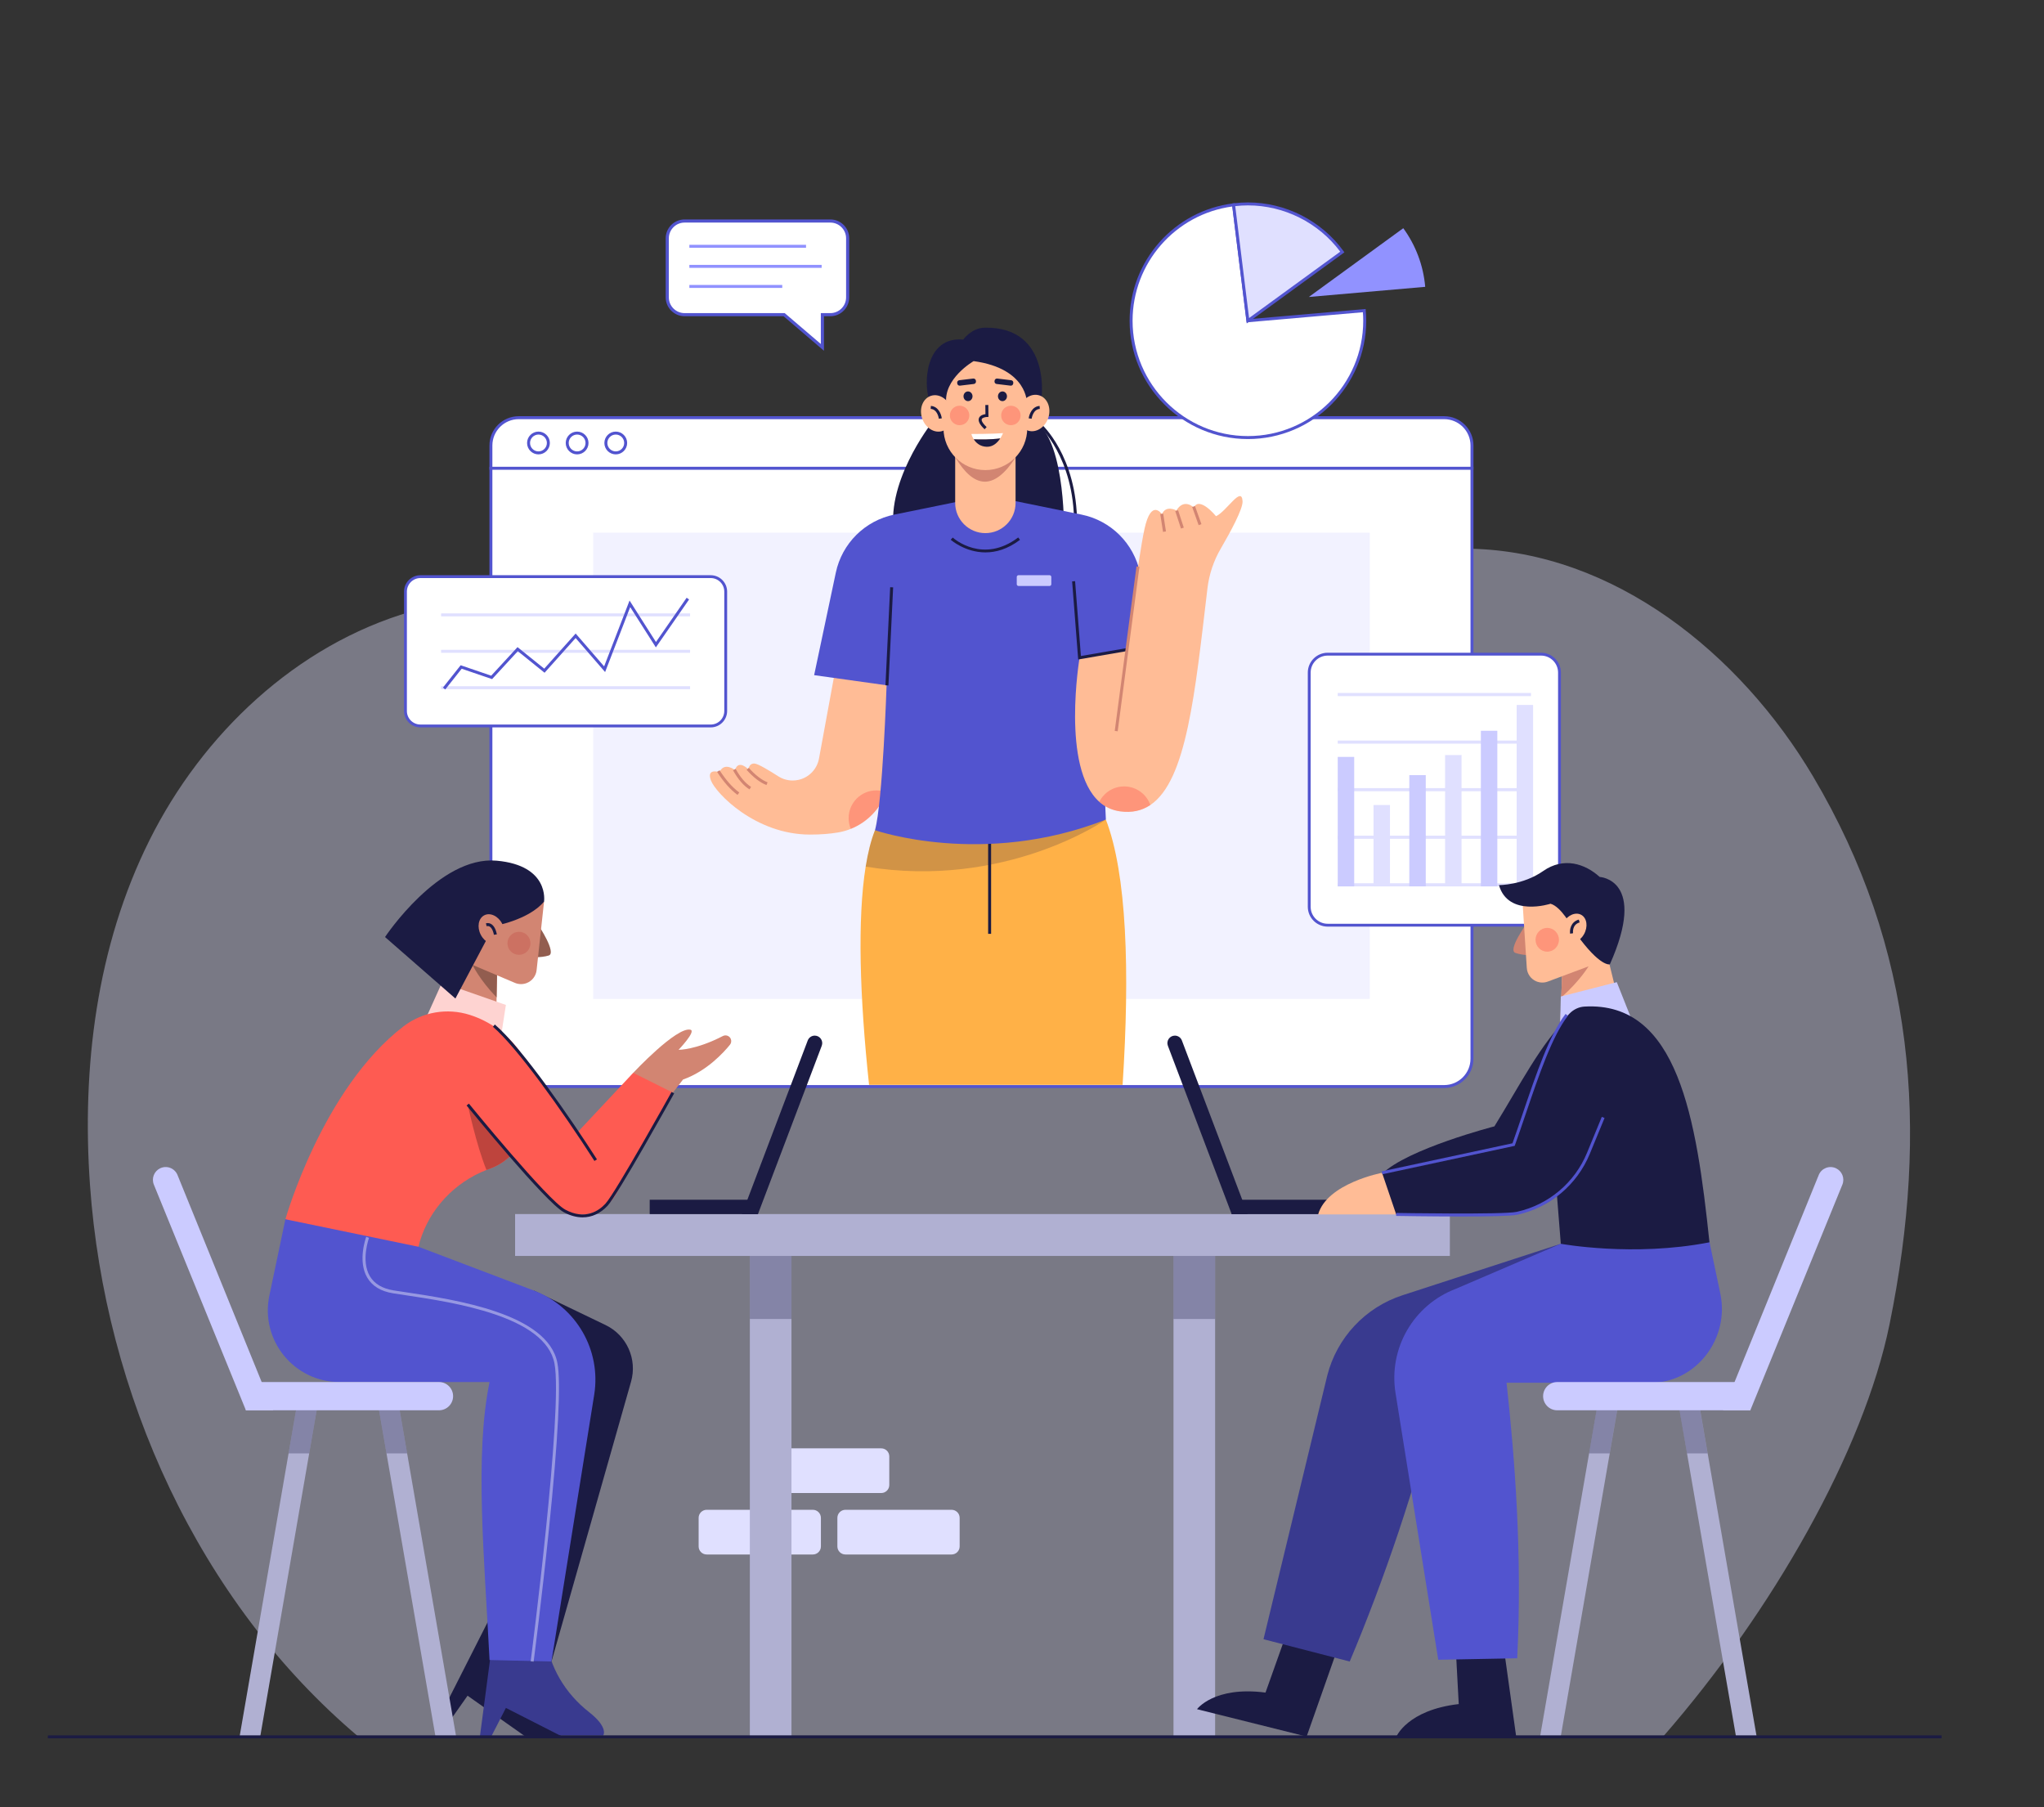 <?xml version="1.0" encoding="utf-8"?>
<!-- Generator: Adobe Illustrator 27.1.0, SVG Export Plug-In . SVG Version: 6.00 Build 0)  -->
<svg version="1.1" id="OBJECTS" xmlns="http://www.w3.org/2000/svg" xmlns:xlink="http://www.w3.org/1999/xlink" x="0px" y="0px"
	 viewBox="0 0 1718.81 1519.66" style="enable-background:new 0 0 1718.81 1519.66;" xml:space="preserve">
<rect x="0" y="0" width="1718.81" height="1519.66" fill="#333333" stroke="none"/>
<style type="text/css">
	.st0{opacity:0.4;}
	.st1{fill:#E0E0FF;}
	.st2{fill:#FFFFFF;}
	.st3{fill:#5254CF;}
	.st4{opacity:0.4;fill:#E0E0FF;}
	.st5{fill:#FFB147;}
	.st6{fill:#1B1B43;}
	.st7{opacity:0.2;fill:#1B1B43;}
	.st8{fill:#FFBC96;}
	.st9{opacity:0.4;fill:#FE5B52;}
	.st10{fill:#D28572;}
	.st11{fill:#CBCBFF;}
	.st12{fill:#9192FF;}
	.st13{fill:#B0B0D2;}
	.st14{opacity:0.3;fill:#1B1B43;}
	.st15{fill:#925D4F;}
	.st16{fill:#FED3D1;}
	.st17{opacity:0.3;fill:#BE443D;}
	.st18{fill:#FE5B52;}
	.st19{fill:#BE443D;}
	.st20{fill:#393A8F;}
	.st21{opacity:0.4;fill:#FFFFFF;}
</style>
<g>
	<g class="st0">
		<path class="st1" d="M1588.93,1113.55c33.48-164.35,21.39-316.24-64.4-460.83c-61.12-103.02-167.29-189.07-288.73-191.34
			c-114.55-2.14-217.66,68.3-330.83,86.11c-186.17,29.3-378.59-85.88-559.4-33.23c-96.76,28.18-175.44,103.16-219.88,192.23
			C81.26,795.56,68.67,897.5,75.66,996.36c12.43,175.69,91.25,350.4,225.9,464.07h1096.78
			C1490.47,1354.93,1567.27,1219.86,1588.93,1113.55z"/>
	</g>
	<g>
		<path class="st1" d="M683.52,1307.1h-89.25c-3.75,0-6.79-3.04-6.79-6.79v-24c0-3.75,3.04-6.79,6.79-6.79h89.25
			c3.75,0,6.79,3.04,6.79,6.79v24C690.31,1304.06,687.27,1307.1,683.52,1307.1z"/>
		<path class="st1" d="M800.19,1307.1h-89.25c-3.75,0-6.79-3.04-6.79-6.79v-24c0-3.75,3.04-6.79,6.79-6.79h89.25
			c3.75,0,6.79,3.04,6.79,6.79v24C806.98,1304.06,803.94,1307.1,800.19,1307.1z"/>
		<path class="st1" d="M741.02,1255.43h-89.25c-3.75,0-6.79-3.04-6.79-6.79v-24c0-3.75,3.04-6.79,6.79-6.79h89.25
			c3.75,0,6.79,3.04,6.79,6.79v24C747.81,1252.39,744.77,1255.43,741.02,1255.43z"/>
	</g>
	<g>
		<g>
			<g>
				<g>
					<path class="st2" d="M1237.8,374.59c0-12.91-10.47-23.38-23.38-23.38H436.18c-12.91,0-23.38,10.47-23.38,23.38v19.17h825
						V374.59z"/>
					<path class="st3" d="M1239.04,395H411.57v-20.41c0-13.57,11.04-24.62,24.62-24.62h778.24c13.57,0,24.62,11.04,24.62,24.62V395z
						 M414.04,392.53h822.53v-17.93c0-12.21-9.93-22.14-22.14-22.14H436.18c-12.21,0-22.14,9.93-22.14,22.14V392.53z"/>
				</g>
				<g>
					<path class="st2" d="M412.8,393.76v496.48c0,12.91,10.47,23.38,23.38,23.38h778.24c12.91,0,23.38-10.47,23.38-23.38V393.76
						H412.8z"/>
					<path class="st3" d="M1214.42,914.86H436.18c-13.57,0-24.62-11.04-24.62-24.62V392.53h827.47v497.71
						C1239.04,903.81,1228,914.86,1214.42,914.86z M414.04,395v495.24c0,12.21,9.93,22.14,22.14,22.14h778.24
						c12.21,0,22.14-9.93,22.14-22.14V395H414.04z"/>
				</g>
				<g>
					<g>
						
							<ellipse transform="matrix(0.996 -0.09 0.09 0.996 -31.622 42.17)" class="st2" cx="452.8" cy="372.49" rx="8.33" ry="8.33"/>
						<path class="st3" d="M452.8,382.07c-5.28,0-9.58-4.3-9.58-9.58s4.3-9.58,9.58-9.58c5.28,0,9.58,4.3,9.58,9.58
							S458.09,382.07,452.8,382.07z M452.8,365.4c-3.91,0-7.08,3.18-7.08,7.08c0,3.91,3.18,7.08,7.08,7.08
							c3.91,0,7.08-3.18,7.08-7.08C459.89,368.58,456.71,365.4,452.8,365.4z"/>
					</g>
					<g>
						
							<ellipse transform="matrix(0.996 -0.09 0.09 0.996 -31.491 45.089)" class="st2" cx="485.3" cy="372.49" rx="8.33" ry="8.33"/>
						<path class="st3" d="M485.3,382.07c-5.28,0-9.58-4.3-9.58-9.58s4.3-9.58,9.58-9.58c5.28,0,9.58,4.3,9.58,9.58
							S490.59,382.07,485.3,382.07z M485.3,365.4c-3.91,0-7.08,3.18-7.08,7.08c0,3.91,3.18,7.08,7.08,7.08
							c3.91,0,7.08-3.18,7.08-7.08C492.39,368.58,489.21,365.4,485.3,365.4z"/>
					</g>
					<g>
						
							<ellipse transform="matrix(0.996 -0.09 0.09 0.996 -31.359 48.007)" class="st2" cx="517.8" cy="372.49" rx="8.33" ry="8.33"/>
						<path class="st3" d="M517.8,382.07c-5.28,0-9.58-4.3-9.58-9.58s4.3-9.58,9.58-9.58s9.58,4.3,9.58,9.58
							S523.09,382.07,517.8,382.07z M517.8,365.4c-3.91,0-7.08,3.18-7.08,7.08c0,3.91,3.18,7.08,7.08,7.08
							c3.91,0,7.08-3.18,7.08-7.08C524.89,368.58,521.71,365.4,517.8,365.4z"/>
					</g>
				</g>
			</g>
			<rect x="498.79" y="447.9" class="st4" width="653.03" height="392.02"/>
		</g>
		<g>
			<path class="st5" d="M944,912.2H730.8c-7.88-73.62-9.9-139.62-2.85-183.5c1.92-11.95,4.5-22.25,7.83-30.62l89.77-18.28
				l104.38,9.35C947.48,734.55,950.23,816.17,944,912.2z"/>
			<rect x="830.93" y="700.22" class="st6" width="2.5" height="85"/>
			<path class="st7" d="M929.93,689.15c0,0-84.05,58.95-201.97,39.55c1.92-11.95,4.5-22.25,7.83-30.62l89.77-18.28L929.93,689.15z"
				/>
			<path class="st6" d="M783.23,355.97c0,0-40.49,51.63-30.74,95.5l142.23-5.94c0,0,1.22-85.91-29.85-93.22L783.23,355.97z"/>
			<path class="st6" d="M905.72,440.43h-2.5c0-56.28-29.27-82.13-29.57-82.39l1.63-1.89C875.59,356.41,905.72,383.02,905.72,440.43z
				"/>
			<g>
				<path class="st8" d="M748.6,649.3c-0.17,5.88-1.33,11.53-3.3,16.83c-5.15,13.95-15.95,25.27-29.88,30.83
					c-3.35,1.38-6.9,2.38-10.6,3c-6.7,1.15-14.5,1.8-23.67,1.8c-46,0-79.4-34.94-83.35-45.59c-3.95-10.68,7.19-6.88,7.19-6.88
					c4.06-9.06,13.11-1.76,13.11-1.76c2.73-9.45,11.28-0.62,11.28-0.62s0.3-5.18,5.17-4.88c3,0.2,12.83,6.18,19.92,10.73
					c3.65,2.33,7.85,3.53,12.1,3.53c1.7,0,3.4-0.18,5.07-0.58c8.73-2,15.43-9.03,17.05-17.83l13.78-75.05h32.6l10.45,13.4
					C749.63,592.75,749.38,626.6,748.6,649.3z"/>
				<path class="st9" d="M745.3,666.12c-5.15,13.95-15.95,25.27-29.88,30.83c-1.15-2.78-1.8-5.83-1.8-9.03
					c0-12.87,10.45-23.32,23.35-23.32C739.9,664.6,742.7,665.15,745.3,666.12z"/>
				<path class="st3" d="M819.05,419.04l-67.04,13.66c-24.65,5.02-43.96,24.2-49.17,48.81l-18.23,86.19l60.93,8.53L819.05,419.04z"
					/>
				<path class="st3" d="M842.41,419.04l67.04,13.66c24.65,5.02,43.96,24.2,49.17,48.81l8.28,61.21l-59.1,10.36L842.41,419.04z"/>
				<path class="st3" d="M745.53,576.23c0,0-3.25,98.29-9.75,121.85c0,0,90.98,31.68,194.15-8.94l-8.12-181.15l-79.41-88.95h-23.35
					l-79.2,102.76L745.53,576.23z"/>
				<path class="st8" d="M1044.88,421.47c0.37,6.43-10.2,25.87-18.32,39.8c-5.98,10.23-9.8,21.6-11.2,33.37
					c-10.47,88-17.4,161.63-48.02,182.25c-7.1,4.77-15.45,6.72-25.4,5.35c-7.02-0.97-12.8-3.8-17.52-8.03
					c-32.25-28.7-16.6-121.15-16.6-121.15l40-6.9c0,0,8.95-75.55,14.62-101.55c5.7-25.98,14.63-12.18,14.63-12.18
					c3.25-8.12,12.17-3.25,12.17-3.25c6.5-10.55,14.62-2.45,14.62-2.45c4.88-9.73,18.7,7.32,18.7,7.32
					C1031.48,430,1044.08,407.97,1044.88,421.47z"/>
				
					<rect x="706.22" y="533.75" transform="matrix(0.048 -0.999 0.999 0.048 177.472 1256.138)" class="st6" width="82.56" height="2.5"/>
				<polygon class="st6" points="906.66,554.54 901.56,488.86 904.05,488.67 908.94,551.61 947.6,544.94 948.02,547.4 				"/>
				
					<rect x="878.45" y="544.18" transform="matrix(0.131 -0.991 0.991 0.131 283.035 1413.843)" class="st10" width="139.54" height="2.5"/>
				<path class="st9" d="M967.33,676.9c-7.1,4.77-15.45,6.72-25.4,5.35c-7.02-0.97-12.8-3.8-17.52-8.03
					c3.82-7.67,11.75-12.95,20.9-12.95C955.48,661.27,964.15,667.8,967.33,676.9z"/>
				<g>
					
						<rect x="976.96" y="432.36" transform="matrix(0.988 -0.153 0.153 0.988 -55.717 154.574)" class="st10" width="2.5" height="15.14"/>
					
						<rect x="990.71" y="428.94" transform="matrix(0.95 -0.312 0.312 0.95 -86.727 331.392)" class="st10" width="2.5" height="15.42"/>
					
						<rect x="1005.4" y="425.1" transform="matrix(0.942 -0.335 0.335 0.942 -86.986 362.678)" class="st10" width="2.5" height="16.21"/>
				</g>
				<path class="st11" d="M882.55,492.72H856.5c-0.83,0-1.51-0.67-1.51-1.51v-6.05c0-0.83,0.67-1.51,1.51-1.51h26.05
					c0.83,0,1.51,0.67,1.51,1.51v6.05C884.05,492.05,883.38,492.72,882.55,492.72z"/>
				<path class="st6" d="M828.69,464.49c-17.16,0-29.05-10.47-29.22-10.63l1.67-1.86c1.03,0.92,25.45,22.35,55.08-0.07l1.51,1.99
					C847.26,461.84,837.31,464.49,828.69,464.49z"/>
				<g>
					<path class="st10" d="M644.54,660.14c-5.32-2.07-11.11-6.51-16.73-12.83l1.87-1.66c5.36,6.03,10.81,10.24,15.77,12.17
						L644.54,660.14z"/>
					<path class="st10" d="M630.26,663.78c-5.11-3.23-9.65-8.49-13.86-16.07l2.19-1.21c4.01,7.21,8.26,12.18,13.01,15.18
						L630.26,663.78z"/>
					<path class="st10" d="M620.18,668.41c-6.1-4.54-11.73-10.89-17.18-19.39l2.1-1.35c5.29,8.25,10.71,14.38,16.57,18.73
						L620.18,668.41z"/>
				</g>
			</g>
			<g>
				<path class="st8" d="M828.61,448.28L828.61,448.28c-14.02,0-25.39-11.37-25.39-25.39v-42.85H854v42.85
					C854,436.92,842.63,448.28,828.61,448.28z"/>
				<path class="st10" d="M803.22,384.39c15.7,26.38,32.54,28.54,50.83,0.21L803.22,384.39z"/>
				<path class="st8" d="M828.61,395.28L828.61,395.28c-19.45,0-35.22-15.77-35.22-35.22v-59.41h70.43v59.41
					C863.83,379.51,848.06,395.28,828.61,395.28z"/>
				<path class="st6" d="M827.94,360.95c-4.12-3.89-5.67-6.96-4.73-9.4c0.9-2.34,3.76-3.08,5.45-3.32l-0.09-7.68l2.5-0.03
					l0.12,10.07l-1.23,0.03c-1.22,0.04-3.91,0.53-4.41,1.82c-0.24,0.62-0.3,2.5,4.12,6.68L827.94,360.95z"/>
				<g>
					<path class="st2" d="M841.13,368.62c1.55-2.36,2.3-4.41,2.3-4.41c-8.53,0.71-26.6,0.71-26.6,0.71s0.52,2.11,2.02,4.45
						C824.24,369.59,833.09,369.69,841.13,368.62z"/>
					<path class="st6" d="M818.84,369.37c1.84,2.88,5.17,6.13,10.87,6.31c5.51,0.18,9.25-3.75,11.41-7.06
						C833.09,369.69,824.24,369.59,818.84,369.37z"/>
				</g>
				<path class="st6" d="M863.43,338.03c0.03,1.35,1.25-28.12-44.69-34.38c0,0-25.94,14.84-22.97,36.25l-14.09-2.66
					c-5.44-14.84-3.57-54.53,28.31-51.71c0,0,6.87-9.82,18.12-10c57.19-0.94,48.16,62.48,46.79,64.3L863.43,338.03z"/>
				<g>
					
						<ellipse transform="matrix(0.313 -0.95 0.95 0.313 266.905 1064.333)" class="st8" cx="869.32" cy="347.63" rx="15.56" ry="12.9"/>
					<path class="st6" d="M867.51,352.08l-2.48-0.31c0.43-3.45,2.91-10.06,9.19-10.43l0.15,2.5
						C868.57,344.17,867.52,352,867.51,352.08z"/>
				</g>
				<g>
					<path class="st8" d="M775.41,351.67c2.69,8.16,10.36,12.97,17.13,10.74c6.77-2.23,10.07-10.66,7.38-18.82
						c-2.69-8.16-10.36-12.97-17.13-10.74C776.03,335.08,772.72,343.51,775.41,351.67z"/>
					<path class="st6" d="M789.48,352.08c-0.04-0.32-1.08-7.91-6.86-8.25l0.15-2.5c6.28,0.37,8.76,6.99,9.19,10.43L789.48,352.08z"
						/>
				</g>
				<path class="st6" d="M846.77,333.22c0,2.25-1.7,4.08-3.79,4.08c-2.1,0-3.79-1.83-3.79-4.08s1.7-4.08,3.79-4.08
					C845.07,329.14,846.77,330.96,846.77,333.22z"/>
				<path class="st6" d="M849.77,324.28l-11.71-1.41c-1.11-0.13-1.9-1.14-1.77-2.25l0.07-0.55c0.13-1.11,1.14-1.9,2.25-1.77
					l11.71,1.41c1.11,0.13,1.9,1.14,1.77,2.25l-0.07,0.55C851.89,323.62,850.88,324.42,849.77,324.28z"/>
				<path class="st6" d="M810.22,333.22c0,2.25,1.7,4.08,3.79,4.08s3.79-1.83,3.79-4.08s-1.7-4.08-3.79-4.08
					S810.22,330.96,810.22,333.22z"/>
				<path class="st6" d="M807.22,324.28l11.71-1.41c1.11-0.13,1.9-1.14,1.77-2.25l-0.07-0.55c-0.13-1.11-1.14-1.9-2.25-1.77
					l-11.71,1.41c-1.11,0.13-1.9,1.14-1.77,2.25l0.07,0.55C805.1,323.62,806.11,324.42,807.22,324.28z"/>
				<circle class="st9" cx="850.07" cy="349.34" r="8.18"/>
				<circle class="st9" cx="806.92" cy="349.34" r="8.18"/>
			</g>
		</g>
		<g>
			<g>
				<path class="st2" d="M597.66,610.43H353.54c-6.95,0-12.59-5.64-12.59-12.59V497.46c0-6.95,5.64-12.59,12.59-12.59h244.12
					c6.95,0,12.59,5.64,12.59,12.59v100.38C610.24,604.79,604.61,610.43,597.66,610.43z"/>
				<path class="st3" d="M597.66,611.63H353.54c-7.6,0-13.79-6.19-13.79-13.79V497.46c0-7.6,6.19-13.79,13.79-13.79h244.12
					c7.6,0,13.79,6.19,13.79,13.79v100.38C611.45,605.45,605.26,611.63,597.66,611.63z M353.54,486.07
					c-6.28,0-11.39,5.11-11.39,11.39v100.38c0,6.28,5.11,11.39,11.39,11.39h244.12c6.28,0,11.39-5.11,11.39-11.39V497.46
					c0-6.28-5.11-11.39-11.39-11.39H353.54z"/>
			</g>
			<g>
				<rect x="370.91" y="515.77" class="st1" width="209.38" height="2.5"/>
				<rect x="370.91" y="546.4" class="st1" width="209.38" height="2.5"/>
				<rect x="370.91" y="577.02" class="st1" width="209.38" height="2.5"/>
			</g>
			<polygon class="st3" points="374.41,579.75 372.45,578.19 387.37,559.38 413.06,568.15 435.18,544.14 457.66,562.25 
				484.07,532.7 508.01,560.33 529.4,504.96 551.6,539.84 577.4,502.63 579.46,504.06 551.51,544.35 529.95,510.48 508.84,565.11 
				484.04,536.49 457.94,565.69 435.43,547.55 413.8,571.04 388.23,562.31 			"/>
		</g>
		<g>
			<g>
				<path class="st2" d="M1049.37,269.7l-12.05-97.47c-48.56,5.95-86.18,47.3-86.18,97.47c0,54.25,43.98,98.23,98.23,98.23
					c54.25,0,98.23-43.98,98.23-98.23c0-2.87-0.15-5.71-0.39-8.52L1049.37,269.7z"/>
				<path class="st3" d="M1049.37,369.18c-54.85,0-99.48-44.63-99.48-99.48c0-50.18,37.52-92.62,87.28-98.71l1.24-0.15l12.06,97.51
					l97.89-8.52l0.11,1.25c0.27,3.1,0.4,5.92,0.4,8.62C1148.85,324.55,1104.22,369.18,1049.37,369.18z M1036.23,173.63
					c-47.89,6.49-83.84,47.57-83.84,96.07c0,53.48,43.51,96.98,96.98,96.98c53.48,0,96.98-43.51,96.98-96.98
					c0-2.27-0.09-4.62-0.29-7.16l-97.79,8.51L1036.23,173.63z"/>
			</g>
			<path class="st12" d="M1100.62,249.7l97.84-8.52c-1.58-18.33-8.18-35.22-18.44-49.29L1100.62,249.7z"/>
			<g>
				<path class="st1" d="M1128.77,211.89c-17.86-24.5-46.77-40.43-79.4-40.43c-4.08,0-8.1,0.28-12.05,0.76l12.05,97.47
					L1128.77,211.89z"/>
				<path class="st3" d="M1048.39,271.96l-12.47-100.82l1.24-0.15c4.24-0.52,8.23-0.77,12.2-0.77c31.66,0,61.72,15.3,80.41,40.94
					l0.74,1.01L1048.39,271.96z M1038.71,173.32l11.64,94.11l76.67-55.82c-18.27-24.39-47.2-38.91-77.65-38.91
					C1045.89,172.71,1042.39,172.91,1038.71,173.32z"/>
			</g>
		</g>
		<g>
			<g>
				<path class="st2" d="M1295.88,777.95h-179.44c-8.57,0-15.51-6.95-15.51-15.51V565.57c0-8.57,6.94-15.51,15.51-15.51h179.44
					c8.57,0,15.51,6.95,15.51,15.51v196.87C1311.4,771,1304.45,777.95,1295.88,777.95z"/>
				<path class="st3" d="M1295.88,779.15h-179.44c-9.21,0-16.71-7.5-16.71-16.71V565.57c0-9.21,7.5-16.71,16.71-16.71h179.44
					c9.21,0,16.71,7.5,16.71,16.71v196.87C1312.6,771.65,1305.1,779.15,1295.88,779.15z M1116.44,551.26
					c-7.89,0-14.31,6.42-14.31,14.31v196.87c0,7.89,6.42,14.31,14.31,14.31h179.44c7.89,0,14.31-6.42,14.31-14.31V565.57
					c0-7.89-6.42-14.31-14.31-14.31H1116.44z"/>
			</g>
			<g>
				<rect x="1124.91" y="582.69" class="st1" width="162.5" height="2.63"/>
				<rect x="1124.91" y="622.69" class="st1" width="162.5" height="2.63"/>
				<rect x="1124.91" y="662.69" class="st1" width="162.5" height="2.63"/>
				<rect x="1124.91" y="702.69" class="st1" width="162.5" height="2.63"/>
				<rect x="1124.91" y="742.69" class="st1" width="162.5" height="2.63"/>
			</g>
			<g>
				<rect x="1124.91" y="636.44" class="st11" width="13.84" height="108.87"/>
				<rect x="1155" y="676.9" class="st1" width="13.84" height="68.42"/>
				<rect x="1185.09" y="651.76" class="st11" width="13.84" height="93.55"/>
				<rect x="1215.18" y="634.87" class="st1" width="13.84" height="110.44"/>
				<rect x="1245.27" y="614.48" class="st11" width="13.84" height="130.83"/>
				<rect x="1275.36" y="592.77" class="st1" width="13.84" height="152.54"/>
			</g>
		</g>
		<g>
			<g>
				<path class="st2" d="M698.24,185.85H575.67c-8.05,0-14.57,6.52-14.57,14.57v49.62c0,8.05,6.52,14.57,14.57,14.57h83.7
					l32.18,27.5v-27.5h6.68c8.05,0,14.57-6.52,14.57-14.57v-49.62C712.8,192.37,706.28,185.85,698.24,185.85z"/>
				<path class="st3" d="M692.87,294.94l-33.98-29.04h-83.22c-8.76,0-15.88-7.12-15.88-15.88v-49.62c0-8.76,7.12-15.88,15.88-15.88
					h122.57c8.76,0,15.88,7.12,15.88,15.88v49.62c0,8.76-7.12,15.88-15.88,15.88h-5.37V294.94z M575.67,187.16
					c-7.31,0-13.25,5.95-13.25,13.25v49.62c0,7.31,5.95,13.25,13.25,13.25h84.19l30.38,25.96v-25.96h8
					c7.31,0,13.25-5.95,13.25-13.25v-49.62c0-7.31-5.95-13.25-13.25-13.25H575.67z"/>
			</g>
			<g>
				<rect x="579.68" y="205.85" class="st12" width="98.12" height="2.5"/>
				<rect x="579.68" y="222.72" class="st12" width="111.25" height="2.5"/>
				<rect x="579.68" y="239.6" class="st12" width="78.12" height="2.5"/>
			</g>
		</g>
	</g>
	<g>
		<rect x="630.55" y="1035.34" class="st13" width="35" height="425"/>
		<rect x="986.8" y="1035.34" class="st13" width="35" height="425"/>
		<rect x="630.55" y="1034.17" class="st14" width="35" height="74.91"/>
		<rect x="986.8" y="1034.17" class="st14" width="35" height="74.91"/>
		<rect x="433.14" y="1020.85" class="st13" width="786.06" height="35.22"/>
	</g>
	<g>
		<rect x="1035.73" y="1008.82" class="st6" width="91.03" height="12.07"/>
		<path class="st6" d="M1049.19,1020.89h-13.47l-53.65-141.55c-1.56-4.12,1.48-8.53,5.89-8.53l0,0c2.62,0,4.96,1.62,5.89,4.06
			L1049.19,1020.89z"/>
	</g>
	<g>
		
			<rect x="546.33" y="1008.82" transform="matrix(-1 -1.224647e-16 1.224647e-16 -1 1183.693 2029.701)" class="st6" width="91.03" height="12.07"/>
		<path class="st6" d="M623.89,1020.89h13.47l53.65-141.55c1.56-4.12-1.48-8.53-5.89-8.53l0,0c-2.62,0-4.96,1.62-5.89,4.06
			L623.89,1020.89z"/>
	</g>
	<g>
		<g>
			<g>
				<polygon class="st10" points="367.38,857.91 417.04,865.89 417.59,838.68 418.11,811.59 418.56,788.44 404.79,781.93 
					381.2,809.58 				"/>
				<path class="st15" d="M397.3,811.31c0,0,5.99,12.58,20.29,27.37l0.52-27.09L397.3,811.31z"/>
				<path class="st15" d="M452.51,777.82c0.58,0.32,15.72,23.52,8.92,25.62c-6.81,2.1-15.4,1.29-15.4,1.29L452.51,777.82z"/>
				<path class="st10" d="M457.5,758.09l-6.26,57.65c-0.53,4.89-3.74,9.08-8.33,10.86l0,0c-3.2,1.25-6.77,1.19-9.93-0.15
					l-35.68-15.14l-4.81-32.5l28.89-30.26L457.5,758.09z"/>
				<polygon class="st16" points="371.66,826.26 354.57,864.18 420.82,874.6 425.41,845.01 				"/>
				<path class="st6" d="M415.17,778.73c0,0,29.29-4.94,42.32-20.64c0,0,4.83-30.36-39.83-34.38c-48.45-4.36-93.89,64.2-93.89,64.2
					l59.19,51.7L415.17,778.73z"/>
				<path class="st10" d="M404.28,785.98c3.33,6.48,10.06,9.66,15.04,7.11c4.97-2.56,6.3-9.88,2.97-16.36
					c-3.33-6.48-10.06-9.66-15.04-7.11C402.27,772.17,400.94,779.49,404.28,785.98z"/>
				<path class="st6" d="M415.32,786.03c-0.2-1.38-1.2-5.3-3.34-6.76c-0.82-0.56-1.74-0.72-2.8-0.48l-0.55-2.44
					c1.76-0.4,3.37-0.11,4.77,0.86c3.48,2.39,4.36,8.21,4.39,8.46L415.32,786.03z"/>
				<circle class="st17" cx="436.4" cy="793.19" r="9.69"/>
			</g>
			<g>
				<path class="st18" d="M442.44,949.2c-3.88,14.38-13.97,26.7-28.3,32.63c-0.85,0.35-1.7,0.67-2.57,1
					c-0.85,0.3-1.67,0.62-2.5,0.93c-26.73,10.5-47.65,32.5-56,60.05c-0.48,1.6-0.88,3.12-1.2,4.55c0,0-55.62,8.12-111.87-23.12
					c0,0,31-109.97,99.43-162.3c15.82-12.1,36.6-15.6,55.6-9.57c8.33,2.65,16.1,6.57,23.1,11.6c6.97,5.05,13.18,11.17,18.33,18.22
					l1.23,1.7l6.05,44.15C444.66,935.9,444.16,942.75,442.44,949.2z"/>
				<path class="st19" d="M442.44,949.2c-3.88,14.38-13.97,26.7-28.3,32.63c-0.85,0.35-1.7,0.67-2.57,1
					c-0.85,0.3-1.67,0.62-2.5,0.93c-8.65-21.22-15.75-54.97-15.75-54.97l41.67,5.52L442.44,949.2z"/>
				<path class="st10" d="M532.49,902.1c0,0,36.6-39.13,48.12-36.25c5,1.25-10,16.88-10,16.88s14.31,0.28,37.24-11.57
					c2.51-1.29,5.6-0.19,6.68,2.42l0,0c0.68,1.64,0.41,3.51-0.7,4.89c-4.85,6.02-19.32,22.2-39.47,29.26l-8.55,11.05l-21.45,10.2
					L532.49,902.1z"/>
				<path class="st18" d="M565.81,918.77l-47.88,85.35c-5.95,10.57-17.13,17.15-29.28,17.15c-4.87,0-9.62-1.08-13.95-3.05
					c-4.33-1.98-8.23-4.88-11.42-8.58l-69.98-80.87l44.35-43.9l48.57,66.6l46.25-49.38L565.81,918.77z"/>
				<path class="st6" d="M499.87,976.21c-28.08-43.84-65.38-95.74-85.38-112.85l1.62-1.9c23.09,19.74,64.84,80.57,85.87,113.4
					L499.87,976.21z"/>
				<path class="st6" d="M489.91,1023.63c-5.11,0-10.45-1.43-15.79-4.31c-15.32-8.27-79.07-86.44-81.77-89.76l1.94-1.58
					c0.66,0.81,66.14,81.1,81.02,89.14c16.93,9.14,28.42,0.83,33.76-4.94c8.51-9.19,55.18-93.17,55.65-94.02l2.19,1.21
					c-1.93,3.47-47.29,85.09-56,94.51C504.92,1020.34,497.67,1023.63,489.91,1023.63z"/>
			</g>
			<g>
				<path class="st6" d="M411.24,1361.68l-43.11,85.02l9.42,1.33l15.63-22.19l49,34.59l28.73-0.12c0,0,5.83-5.78-9.09-21.3
					c-17.55-18.24-27.58-42.15-27.12-67.1l0.04-2.15l-11.75-11.99L411.24,1361.68z"/>
				<path class="st20" d="M413.04,1388.25l-9.51,72.03h9.51l12.37-24.17l45.66,23.24h36.14c0,0,4.96-6.55-11.99-19.81
					c-19.93-15.6-33.22-37.86-36.26-62.64l-0.26-2.14l-13.32-10.22L413.04,1388.25z"/>
				<path class="st6" d="M463.74,1397.1l66.91-235.3c5.4-18.97-3.65-39.07-21.42-47.62l-60.26-28.98l-3.59,279.35L463.74,1397.1z"/>
				<path class="st3" d="M239.99,1025.22l-13.48,64.17c-7.87,37.47,20.72,72.7,59.02,72.7h126.13c-12.62,61.66-4.42,146.48,0,233.75
					l52.08,1.25l35.93-224.31c6.01-37.52-15.16-74.11-50.7-87.59l-97.11-36.85L239.99,1025.22z"/>
				<path class="st21" d="M448.73,1397.26l-2.48-0.32c0.27-2.11,27.39-211.91,20.01-250.44c-7.62-39.8-84.36-51.29-125.58-57.47
					c-3.67-0.55-7.04-1.05-10.05-1.53c-10.33-1.64-17.67-6.1-21.84-13.25c-8.21-14.1-1.11-33.44-0.81-34.26l2.34,0.88
					c-0.07,0.19-6.98,19.06,0.63,32.13c3.77,6.46,10.52,10.51,20.06,12.03c3,0.48,6.37,0.98,10.03,1.53
					c41.84,6.26,119.71,17.93,127.67,59.47c3.13,16.36,0.72,63.62-7.17,140.47C455.67,1343.66,448.8,1396.73,448.73,1397.26z"/>
			</g>
		</g>
		<g>
			<g>
				<polygon class="st13" points="268.64,1172.25 260.01,1222.1 218.74,1460.67 201.39,1460.67 242.66,1222.1 251.29,1172.25 				
					"/>
				<polygon class="st13" points="383.64,1460.67 366.29,1460.67 325.01,1222.1 316.39,1172.25 333.74,1172.25 342.36,1222.1 				
					"/>
				<polygon class="st14" points="268.64,1172.25 260.01,1222.1 242.66,1222.1 251.29,1172.25 				"/>
				<polygon class="st14" points="342.36,1222.1 325.01,1222.1 316.39,1172.25 333.74,1172.25 				"/>
			</g>
			<path class="st11" d="M369.14,1185.85H206.78v-23.75h162.36c6.56,0,11.87,5.32,11.87,11.88l0,0
				C381.02,1180.53,375.7,1185.85,369.14,1185.85z"/>
			<path class="st11" d="M229.7,1185.85h-22.92L129.38,996.1c-2.16-5.28,0.2-11.33,5.36-13.76v0c5.57-2.62,12.2-0.04,14.52,5.67
				L229.7,1185.85z"/>
		</g>
	</g>
	<g>
		<g>
			<g>
				<path class="st10" d="M1284.26,776.18c-0.59,0.3-16.65,22.68-9.98,25.07c6.67,2.38,15.24,1.95,15.24,1.95L1284.26,776.18z"/>
				<polygon class="st8" points="1365.37,859.47 1311.88,865.8 1312.87,838.69 1313.88,811.7 1314.73,788.62 1329.81,782.6 
					1353.41,810.89 				"/>
				<path class="st10" d="M1336.11,812.09c0,0-7.13,12.33-23.24,26.59l1.01-26.99L1336.11,812.09z"/>
				<path class="st8" d="M1280.17,756.36l3.72,57.56c0.32,4.88,3.32,9.18,7.8,11.16l0,0c3.13,1.38,6.67,1.48,9.87,0.28l36.12-13.49
					l6.2-32.09l-27.39-31.32L1280.17,756.36z"/>
				<path class="st6" d="M1321.97,779.76c0,0-8.87-17.22-18.11-19.85c0,0-35.56,11.59-43.39-15.68c0,0,20.04,0.19,37.21-11.83
					c17.17-12.02,35.09-6.25,47.49,4.97c0,0,40.52,2,8.57,73.5c0,0-8.03,2.66-28.48-25.9L1321.97,779.76z"/>
				<path class="st8" d="M1331.93,785.65c-3.59,6.3-10.39,9.18-15.18,6.45c-4.79-2.73-5.76-10.05-2.16-16.35
					c3.59-6.3,10.39-9.18,15.18-6.45C1334.55,772.03,1335.52,779.35,1331.93,785.65z"/>
				<ellipse class="st9" cx="1301.08" cy="790.22" rx="9.84" ry="10"/>
				<path class="st6" d="M1320.32,785.09c-0.49-3.24,0.41-9.89,7.3-11.86l0.69,2.4c-6.53,1.86-5.56,8.79-5.51,9.08L1320.32,785.09z"
					/>
			</g>
			<polygon class="st11" points="1311.88,865.8 1312.49,837.93 1359.57,825.85 1373.32,860.43 			"/>
			<path class="st6" d="M1319.16,854.6c-23.63,23-40.83,57.5-62.5,92.5c0,0-73.44,18.96-94.48,40l37.81,19.17l129.17-35.83
				L1319.16,854.6z"/>
			<g>
				<path class="st6" d="M1128.2,1376.55l-29.46,83.64l-92.17-23c0,0,14.34-19.61,57.6-13.97l23-64.64L1128.2,1376.55z"/>
				<path class="st20" d="M1312.49,1045.85l-133.13,43.27c-31.26,10.16-55.13,35.63-63.25,67.47l-53.63,221.76l72.5,18.75
					c28.42-67.37,56.03-147.77,75-225.83L1312.49,1045.85z"/>
				<path class="st6" d="M1264.16,1382.88l10.83,77.5h-100.83c0,0,9.17-22.5,52.5-27.5l-2.5-46.67L1264.16,1382.88z"/>
				<path class="st3" d="M1433.18,1023.75l13.48,64.17c7.87,37.47-20.25,74.79-58.54,74.79h-121.25
					c6.81,62.3,13.38,144.39,8.96,231.66l-66.4,1.25l-35.93-224.31c-6.01-37.52,15.16-74.11,50.7-87.59l88.3-37.88L1433.18,1023.75z
					"/>
			</g>
			<path class="st6" d="M1437.49,1044.6c-10.92-104.31-26.54-202.73-105.11-198.21c-4.66,0.27-9.04,2.36-12.34,5.66l0,0
				c-13.52,13.52-20.43,32.28-18.91,51.33l11.36,142.47C1312.49,1045.85,1373.74,1057.1,1437.49,1044.6z"/>
			<g>
				<path class="st8" d="M1162.18,986.16c0,0-46.25,8.75-53.75,35h65.62l12.5-8.75L1162.18,986.16z"/>
				<path class="st6" d="M1332.8,869.28l-60,93.12l-110.62,23.75l11.88,35l92.75-0.47c24.9-0.49,46.21-13.51,60.06-34.21
					l51.56-74.06L1332.8,869.28z"/>
			</g>
			<path class="st3" d="M1162.44,987.38l-0.53-2.44l109.94-23.6c2.93-8.27,5.84-16.83,8.65-25.12
				c11.55-33.99,22.46-66.1,35.99-83.64l1.98,1.53c-13.27,17.21-24.12,49.12-35.6,82.91c-2.89,8.51-5.88,17.32-8.9,25.8l-0.23,0.66
				l-0.68,0.15L1162.44,987.38z"/>
			<path class="st3" d="M1228.48,1022.9c-25.73,0-52.44-0.45-54.45-0.49l0.04-2.5c0.9,0.02,90.29,1.53,101.27-0.91l0.34-0.07
				c26.52-5.9,48.53-24.47,58.89-49.67l12.39-30.14l2.31,0.95l-12.39,30.14c-10.67,25.95-33.34,45.07-60.66,51.16l-0.33,0.07
				C1270.76,1022.58,1249.96,1022.9,1228.48,1022.9z"/>
		</g>
		<g>
			<g>
				<polygon class="st13" points="1459.9,1460.66 1477.25,1460.66 1427.35,1172.24 1409.99,1172.24 				"/>
				<polygon class="st13" points="1312.35,1460.66 1294.99,1460.66 1344.9,1172.24 1362.25,1172.24 				"/>
				<g>
					<polygon class="st14" points="1362.22,1172.24 1353.59,1222.09 1336.24,1222.09 1344.87,1172.24 					"/>
					<polygon class="st14" points="1435.94,1222.09 1418.59,1222.09 1409.97,1172.24 1427.32,1172.24 					"/>
				</g>
			</g>
			<path class="st11" d="M1309.49,1185.85h162.36v-23.75h-162.36c-6.56,0-11.88,5.32-11.88,11.88l0,0
				C1297.62,1180.53,1302.93,1185.85,1309.49,1185.85z"/>
			<path class="st11" d="M1448.93,1185.85h22.92l77.41-189.74c2.16-5.28-0.2-11.33-5.36-13.76v0c-5.57-2.62-12.2-0.04-14.52,5.67
				L1448.93,1185.85z"/>
		</g>
	</g>
	<rect x="40.26" y="1459.18" class="st6" width="1592.42" height="2.5"/>
</g>
</svg>
